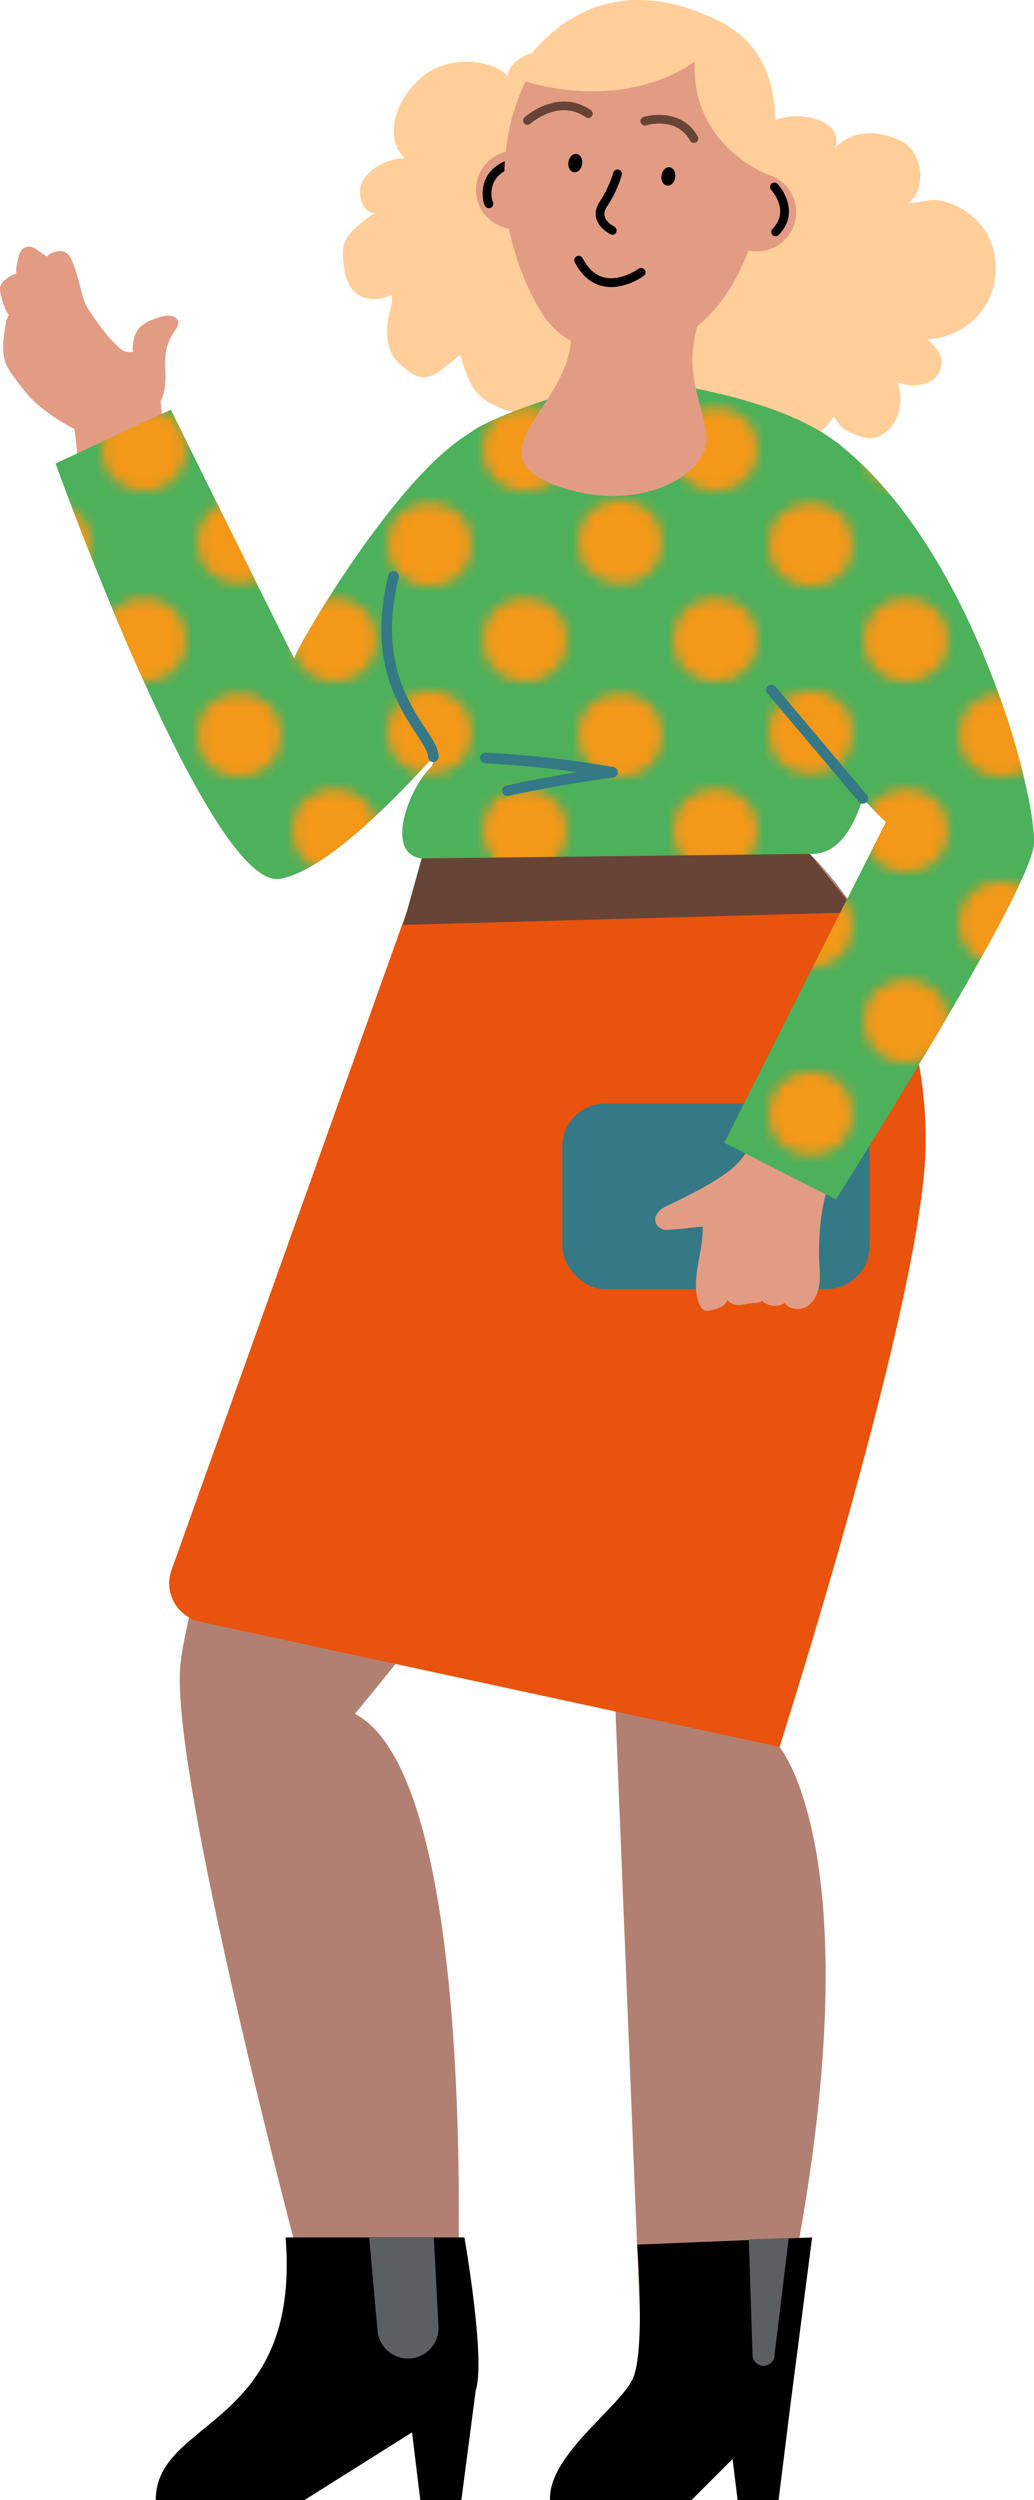 <?xml version="1.0" encoding="UTF-8"?>
<svg xmlns="http://www.w3.org/2000/svg" xmlns:xlink="http://www.w3.org/1999/xlink" viewBox="0 0 97.72 236.13">
  <defs>
    <style>
      .cls-1, .cls-2, .cls-3, .cls-4, .cls-5, .cls-6, .cls-7, .cls-8, .cls-9, .cls-10, .cls-11, .cls-12, .cls-13, .cls-14 {
        stroke-width: 0px;
      }

      .cls-1, .cls-15 {
        fill: none;
      }

      .cls-2 {
        fill: #4db05b;
      }

      .cls-3 {
        fill: url(#New_Pattern_9);
      }

      .cls-3, .cls-15, .cls-14 {
        mix-blend-mode: multiply;
      }

      .cls-4 {
        fill: #ffce99;
      }

      .cls-5 {
        fill: #684437;
      }

      .cls-6 {
        fill: #347985;
      }

      .cls-7 {
        fill: #000;
      }

      .cls-8 {
        fill: #684437;
      }

      .cls-9 {
        fill: #e9530d;
      }

      .cls-10, .cls-14 {
        fill: #e29c84;
      }

      .cls-11 {
        fill: #f49819;
      }

      .cls-12 {
        fill: #b28072;
      }

      .cls-15 {
        stroke: #347985;
        stroke-linecap: round;
        stroke-linejoin: round;
      }

      .cls-13 {
        fill: #5b5f61;
      }

      .cls-16 {
        isolation: isolate;
      }
    </style>
    <pattern id="New_Pattern_9" data-name="New Pattern 9" x="0" y="0" width="36" height="36" patternTransform="translate(4630.6 3426.33)" patternUnits="userSpaceOnUse" viewBox="0 0 36 36">
      <g>
        <rect class="cls-1" width="36" height="36"/>
        <g>
          <circle class="cls-11" cx="36" cy="27.13" r="3.95"/>
          <circle class="cls-11" cx="27" cy="36.13" r="3.95"/>
        </g>
        <g>
          <circle class="cls-11" cx="0" cy="27.13" r="3.95"/>
          <circle class="cls-11" cx="9" cy="36.13" r="3.95"/>
        </g>
        <g>
          <circle class="cls-11" cx="18" cy="9.13" r="3.95"/>
          <circle class="cls-11" cx="9" cy="18.13" r="3.95"/>
          <circle class="cls-11" cx="27" cy="18.13" r="3.95"/>
          <circle class="cls-11" cx="18" cy="26.87" r="3.95"/>
        </g>
        <g>
          <circle class="cls-11" cx="27" cy=".13" r="3.95"/>
          <circle class="cls-11" cx="36" cy="8.87" r="3.95"/>
        </g>
        <g>
          <circle class="cls-11" cx="9" cy=".13" r="3.95"/>
          <circle class="cls-11" cx="0" cy="8.87" r="3.95"/>
        </g>
      </g>
    </pattern>
  </defs>
  <g class="cls-16">
    <g id="Layer_2" data-name="Layer 2">
      <g id="illustraties">
        <g>
          <g>
            <path class="cls-4" d="M59.51,28.47c-1.07-1.34-1.55-3.19-1.39-4.9.17-1.79.97-3.49,2.38-4.62.79-.63,1.6-.67,2.47-.95-1.92-2.25-.27-4.39,2.27-5.06,1.11-.29,4.5-.47,6.1.31.99-3.49,8.75-2.71,7.58.69,1.68-1.68,4.05-1.68,6.2-.66,2.02.95,2.57,4.44.73,5.92,1,0,1.93-.47,2.98-.26,2.27.45,4.28,2.09,4.95,4.3,1.33,4.41-1.6,8.52-6.13,8.82.83.71,1.6,1.52,1.25,2.75-.48,1.65-2.67,1.89-4.05,1.29.6,1.91.12,4.5-2.09,5.21-.89.28-2.12-.3-2.88-.72-.6-.33-.67-.84-1.12-1.24-1.14,2-4.07,3.6-6.38,3.25-1.82-.27-3-3.25-2.13-4.84-.76.26-1.45.89-2.21,1.23-2.11.93-4.09.31-5.8-1.14-1.56-1.32-3.06-3.23-2.2-5.37.36-.88,1.06-1.59,1.67-2.28-.57-.68-1.58-.95-2.2-1.73Z"/>
            <path class="cls-4" d="M33.88,21.29c.5-.45,1.27-1.17,1.87-1.16-1.51.26-2.07-1.82-1.52-2.94.68-1.38,2.56-2.23,4.01-2.25-2.25-2.3-.42-6.06,1.75-7.76,1.77-1.38,4.24-1.7,6.38-.99.49.16,1.73.68,1.57,1.3-.07-1.72,2.3-2.82,3.76-2.63,1.33.18,2.22,1.29,2.4,2.54.98-.47,2.42-.12,2.86.91,1.34-1.55,3.91-1.15,5.12.26,1.14,1.32,1.51,2.82,1.44,4.54-.02.5-.07,1.14-.47,1.46,2.56.24,4.67,2.35,4.67,4.96,0,2.13-1.9,3.9-3.72,4.84-.59.31-1.37.38-1.84.85,3.3,1.29,2.2,7.27.29,9.16-1.84,1.82-4.73.96-6.75.14.21,3.05-2.24,4.5-5.04,4.59-2.19.07-5.04-.76-6.15-2.85-.42-.78-.76-1.89-1.01-2.74-.67.52-1.33,1.14-2.04,1.6-1.45.93-2.2.5-3.39-.48-1.33-1.09-1.56-2.29-1.46-3.99.05-.89.57-1.92.42-2.8-.71.32-1.48.5-2.3.33-1.62-.34-2.07-1.71-2.26-3.21-.22-1.79.04-2.47,1.4-3.69Z"/>
          </g>
          <g>
            <path class="cls-10" d="M7.97,40.96c-.88-.36-1.69-.82-2.46-1.31-.93-.6-1.81-1.25-2.55-2.01-.59-.6-1.08-1.27-1.58-1.94-.31-.41-.61-.83-.81-1.31-.44-1.09-.25-2.4-.06-3.66.05-.32.11-.66.33-.96-.41-.53-.62-1.36-.78-2.01-.07-.29-.11-.61.06-.92.1-.17.25-.32.42-.46.3-.24.64-.43,1-.55-.05-.43.07-.95.17-1.41.05-.21.1-.42.21-.62s.31-.39.55-.47c.39-.13.72.06.99.24.32.22.65.44.97.66.4-.45,1.27-.65,1.72-.41s.64.71.8,1.16c.24.66.44,1.33.61,2.01.13.53.24,1.07.45,1.56.23.54.56,1.01.9,1.49.68.96,1.38,1.91,2.26,2.72.32.3.74.59,1.28.48.07-.01.16-.05.17-.11s-.14-.03-.1.01c.08-1.7.41-2.47,2.4-3.14.43-.14.89-.24,1.28-.16s.7.36.65.73c-.03.26-.22.52-.39.77-1.8,2.68.11,4.46-1.61,7.17-.32.51-.71.99-1.2,1.41-.35.29-.74.54-1.16.75-1.59.8-3.16.85-4.53.3Z"/>
            <path class="cls-10" d="M17.31,48s-2.38-8.12-2.13-11.13c.25-3.02-8.28,2.49-8.28,2.49l1.48,12.68,8.94-4.04Z"/>
            <path class="cls-2" d="M16.14,38.69s11.83,23.95,11.68,23.52c-.15-.44,9.53-17.27,16.65-21.34l1.41,24.85s-12.73,16.13-19.42,17.29c-6.68,1.16-21.21-39.23-21.21-39.23l10.9-5.08Z"/>
            <path class="cls-3" d="M16.14,38.69s11.83,23.95,11.68,23.52c-.15-.44,9.53-17.27,16.65-21.34l1.41,24.85s-12.73,16.13-19.42,17.29c-6.68,1.16-21.21-39.23-21.21-39.23l10.9-5.08Z"/>
          </g>
          <path class="cls-2" d="M59.73,35.65c9.5,1.42,22.96,4.12,23.34,13.18.38,9.08,1.25,32.25-6.54,31.82,0,0,11.48,18.31,6.56,22.12-4.92,3.81-36.07-20.75-43.24-21.68-3.52-.46-1.26-6.52.81-8.56,1.87-1.84-5.42-7.22-4.16-14.7,1.55-9.15,4.79-15.63,9.36-17.81,6.08-2.9,13.87-4.36,13.87-4.36Z"/>
          <path class="cls-3" d="M59.73,35.65c9.5,1.42,22.96,4.12,23.34,13.18.38,9.08,1.25,32.25-6.54,31.82,0,0,11.48,18.31,6.56,22.12-4.92,3.81-36.07-20.75-43.24-21.68-3.52-.46-1.26-6.52.81-8.56,1.87-1.84-5.42-7.22-4.16-14.7,1.55-9.15,4.79-15.63,9.36-17.81,6.08-2.9,13.87-4.36,13.87-4.36Z"/>
          <path class="cls-12" d="M76.53,80.65s16.27,15.15,9.14,38.49c-7.13,23.34-12.01,45.86-12.01,45.86,0,0,9.83,11.35,0,55.8h-13.1s-5.64-139.56-5.64-139.56l21.61-.59Z"/>
          <path class="cls-12" d="M39.89,82.04s-21.73,64.01-22.84,75.15c-1.11,11.14,13.15,63.61,13.15,63.61h12.92s2.67-52.47-9.58-58.93c0,0,35.93-42.46,34.9-61.72-1.03-19.25-7.87-19.07-7.87-19.07l-20.67.96Z"/>
          <path class="cls-9" d="M39.89,82.04l41.09,4.13s6.52,7.76,6.5,21.79c-.02,14.03-13.81,57.04-13.81,57.04l-54.74-11.82c-2.2-.47-3.48-2.77-2.72-4.89l23.69-66.25Z"/>
          <g>
            <path class="cls-7" d="M27,211.33h16.89s2.03,11.53,1.07,14.44l-1.36,10.37h-3.88l-.78-6.4-10.17,6.4h-14.05c0-7.75,13.73-6.78,12.27-24.81Z"/>
            <path class="cls-13" d="M40.99,211.33h-6.1s.79,8.81.79,8.81c.15,1.64,1.64,2.82,3.27,2.6h0c1.48-.2,2.56-1.51,2.49-3.01l-.44-8.4Z"/>
          </g>
          <g>
            <path class="cls-7" d="M76.76,211.33l-16.54.68s.78,9.88-.39,12.6-8.04,7.27-7.85,11.53h13.37s3.88-3.88,3.88-3.88l.48,3.88h3.87s1.16-9.3,1.16-9.3l2.01-15.5Z"/>
            <path class="cls-13" d="M74.54,211.4l-1.34,11.02c0,.48-.33.9-.8,1.01h0c-.64.15-1.26-.32-1.28-.98l-.35-10.94,3.76-.12Z"/>
          </g>
          <polygon class="cls-5" points="38.1 87.36 80.98 86.17 76.53 80.65 39.85 81.08 38.1 87.36"/>
          <g>
            <rect class="cls-6" x="53.15" y="104.23" width="29.04" height="17.53" rx="4.07" ry="4.07" transform="translate(135.33 225.99) rotate(-180)"/>
            <path class="cls-10" d="M66.43,115.85c-.01.6-.06,1.2-.15,1.8-.27,1.82-.87,3.73-.22,5.45.11.29.28.59.57.68.15.05.31.03.46,0,.71-.14,1.33-.32,1.66-.96.23.28.61.41.97.43s.73-.06,1.08-.14c.34-.07,1.02.03,1.21-.26.51.54,1.53.65,2.14.22.43.63,1.39.73,2.05.36.66-.38,1.04-1.12,1.19-1.87s.07-1.52.04-2.28c-.15-3.35.33-6.78,1.81-9.79-2.11-1.16-4.51-2.38-6.74-3.28.08-.02.15-.03.23-.05-.31.5-1.04.9-1.35,1.4-.55.88-1.1,1.77-1.85,2.5-1.4,1.37-4.59,2.93-6.36,3.77-.33.16-.66.32-.91.59s-.41.64-.32,1c.09.35.42.61.77.72s3.3-.27,3.72-.28Z"/>
            <path class="cls-2" d="M83.73,77.65s-18.45-16.95-10.06-30.38l5.33-5.54c12.91,9.92,19,33.39,18.71,37.99-.3,4.6-18.71,33.57-18.71,33.57l-10.56-5.35,15.29-30.3Z"/>
            <path class="cls-3" d="M83.73,77.65s-18.45-16.95-10.06-30.38l5.33-5.54c12.91,9.92,19,33.39,18.71,37.99-.3,4.6-18.71,33.57-18.71,33.57l-10.56-5.35,15.29-30.3Z"/>
          </g>
          <path class="cls-15" d="M45.87,71.59c4.03.21,8.05.66,12.02,1.35-3.34.45-6.65,1.03-9.94,1.74"/>
          <line class="cls-15" x1="81.54" y1="75.41" x2="72.9" y2="65.17"/>
          <path class="cls-15" d="M40.95,71.48c.02-2.23-6.43-6.23-3.76-17.04"/>
          <path class="cls-10" d="M66.77,28.47l-13.06,1.61c2.07,7.37-10.16,12.57-.97,15.85,7.63,2.72,14.26-1.11,14.03-4.6-.22-3.49-2.88-6.6,0-12.86Z"/>
          <ellipse class="cls-14" cx="59.09" cy="30.59" rx="5.38" ry="4.36" transform="translate(-7.38 33.64) rotate(-30)"/>
          <g>
            <g>
              <path class="cls-10" d="M52.38,18.27c-.19,2.04-1.99,3.54-4.03,3.35s-3.54-1.99-3.35-4.03c.19-2.04,2-3.54,4.03-3.35,2.04.19,3.54,1.99,3.35,4.03"/>
              <path class="cls-7" d="M46.16,19.66s-.08-.01-.12-.03c-.46-.19-.43-1.39-.43-1.44.02-.85.37-2.37,2.43-3.09.22-.07.45.04.53.25.07.22-.04.45-.25.53-.84.29-1.4.77-1.68,1.41-.32.75-.17,1.51-.1,1.71.12.16.11.38-.03.53-.09.09-.22.14-.35.13"/>
              <path class="cls-10" d="M50.42,6.38c2.53-4.04,6.99-6.08,11.31-5.68,2.03.19,4.04.92,5.79,2.23,2.97,2.23,4.58,5.55,4.85,9.35.05.69.07,1.4.06,2.14-.1,6.63-2.66,14.84-8.59,17.68l-4.64.92c-3.05.61-6.2-.67-7.89-3.29-1.8-2.8-2.97-6.35-3.39-9.17-.7-4.74-.07-10.1,2.5-14.19Z"/>
              <path class="cls-10" d="M75.23,20.38c-.19,2.04-1.99,3.54-4.03,3.35-2.04-.19-3.54-1.99-3.35-4.03s1.99-3.54,4.03-3.35c2.04.19,3.54,1.99,3.35,4.03"/>
              <path class="cls-7" d="M57.83,22.16c-.05,0-.1-.02-.15-.04-.25-.13-1.1-.62-1.33-1.5-.14-.52-.02-1.06.34-1.59.89-1.33,1.27-2.71,1.27-2.72.06-.22.28-.35.51-.29.22.06.35.28.29.5-.02.06-.41,1.53-1.39,2.98-.23.33-.3.64-.23.93.15.57.83.93.91.97.2.11.28.35.18.56-.08.16-.24.24-.4.22"/>
              <g>
                <path class="cls-7" d="M55.01,15.5c-.07.48-.41.82-.77.77s-.59-.48-.52-.96.41-.82.77-.77.59.48.52.96"/>
                <path class="cls-7" d="M63.81,16.76c-.07.48-.41.82-.77.77s-.59-.48-.52-.96.41-.82.77-.77.59.48.52.96"/>
              </g>
              <path class="cls-7" d="M57.06,27.05c1.9.37,3.7-.93,3.78-.99.18-.13.22-.4.09-.58-.14-.18-.4-.22-.58-.09-.02.01-1.65,1.19-3.23.82-.84-.2-1.53-.81-2.06-1.82-.11-.2-.35-.28-.56-.18s-.28.36-.18.56c.64,1.24,1.53,2,2.61,2.25.04.01.08.02.12.03"/>
              <path class="cls-8" d="M65.54,13.5c-.13-.01-.26-.09-.32-.21-1.26-2.29-4.04-1.49-4.16-1.45-.22.07-.45-.06-.52-.28-.07-.22.06-.45.27-.51,1.22-.37,3.86-.47,5.13,1.84.11.2.04.45-.16.56-.07.04-.16.06-.24.05"/>
              <path class="cls-7" d="M73.26,22.31c-.09,0-.18-.05-.25-.12-.16-.16-.16-.42,0-.58,1.66-1.68-.05-3.59-.13-3.67-.15-.17-.14-.43.02-.59.17-.15.43-.14.58.02.82.88,1.89,3.02.11,4.82-.09.09-.21.13-.33.12"/>
              <path class="cls-8" d="M49.82,11.8c-.1,0-.2-.05-.27-.13-.15-.17-.14-.43.03-.59.03-.03,3.16-2.83,6.26-.68.19.13.23.39.1.57-.13.19-.39.23-.58.1-2.57-1.77-5.2.59-5.23.61-.09.08-.21.12-.32.11"/>
            </g>
            <path class="cls-4" d="M72.57,16.48s-7.26-2.64-6.92-10.69c0,0-6.19,5.12-16.98,1.61,0,0,5.99-12.1,19.38-5.36,7.84,3.95,4.53,14.44,4.53,14.44Z"/>
          </g>
        </g>
      </g>
    </g>
  </g>
</svg>